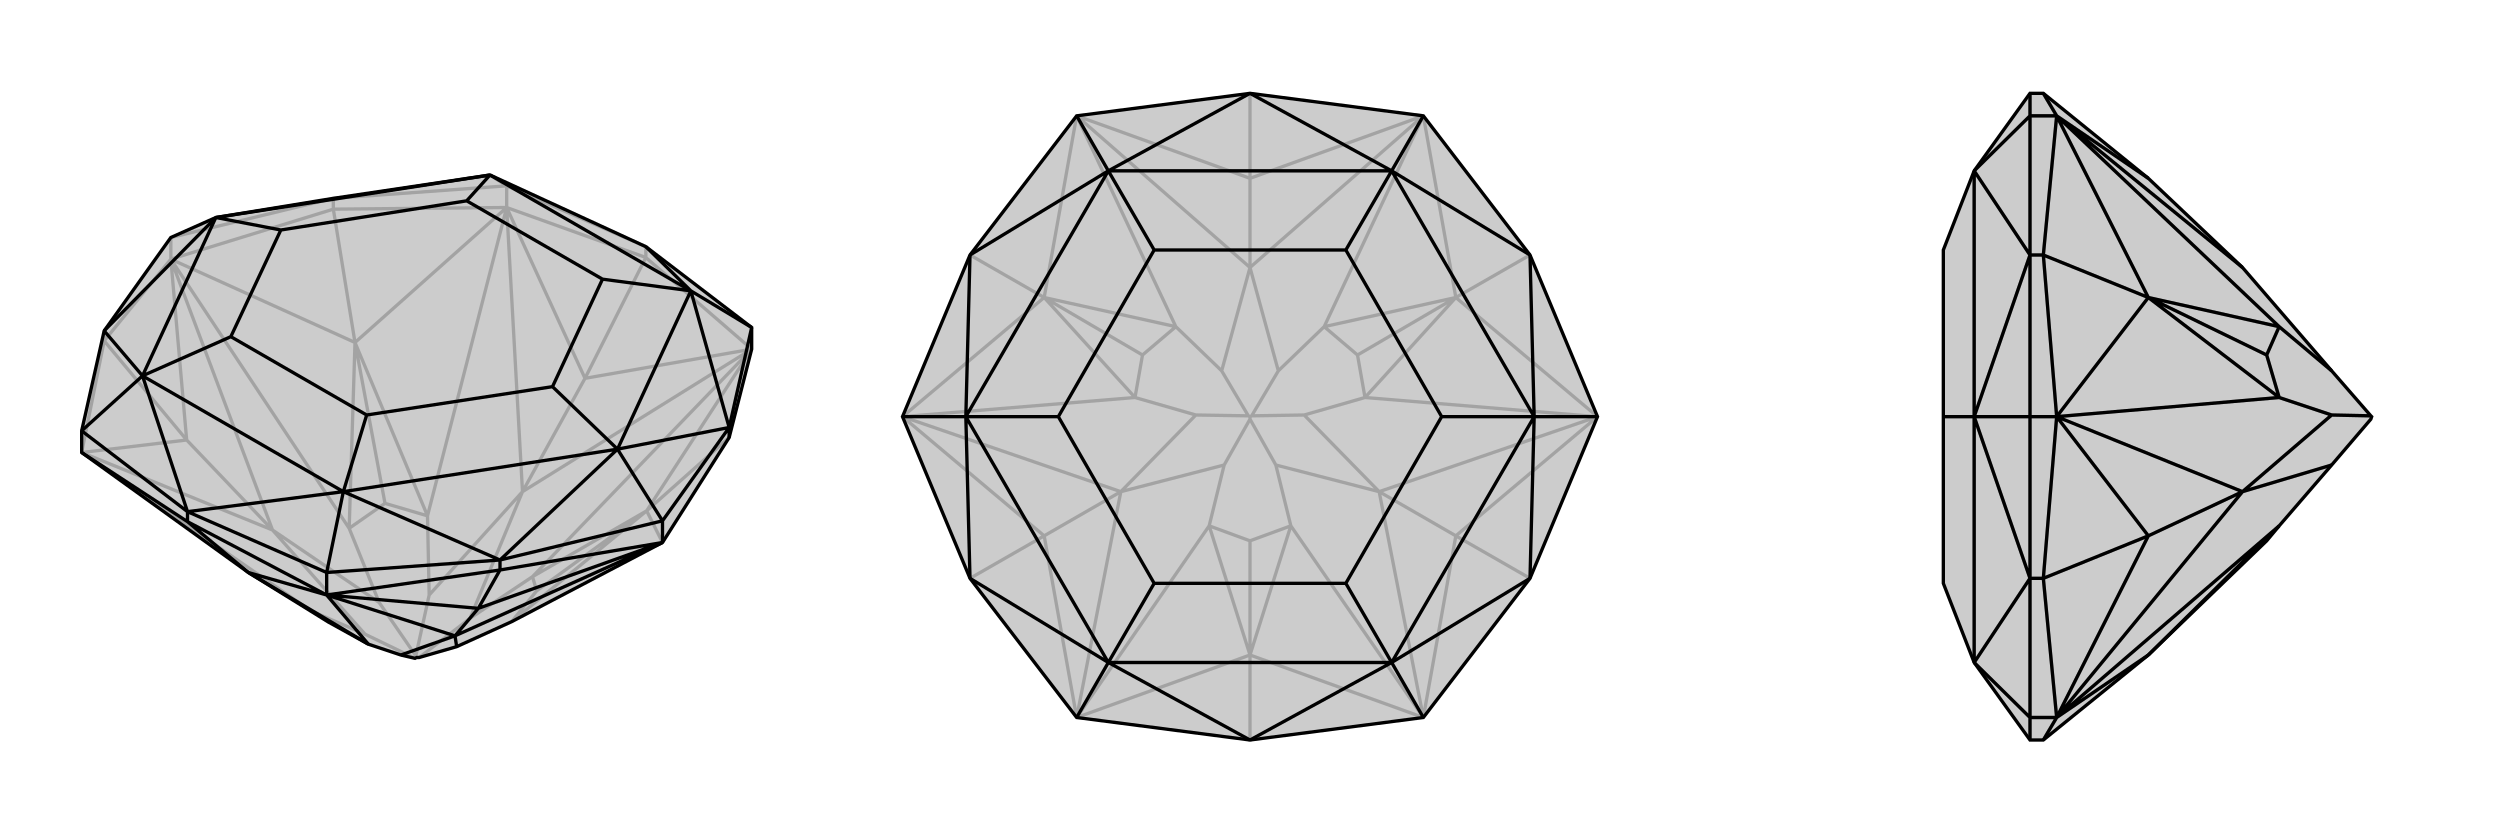 <svg xmlns="http://www.w3.org/2000/svg" viewBox="0 0 3000 1000">
    <g stroke="currentColor" stroke-width="4" fill="none" transform="translate(0 7)">
        <path fill="currentColor" stroke="none" fill-opacity=".2" d="M875,518L902,412L902,386L775,289L588,203L400,231L259,254L205,278L125,390L98,510L98,536L298,680L395,740L442,766L481,779L498,783L500,782L503,782L548,769L614,739L795,644z" />
<path stroke-opacity=".2" d="M702,447L627,583M224,521L327,629M775,302L775,289M608,242L608,216M400,244L400,231M205,304L205,278M125,402L125,390M795,644L776,606M902,412L776,606M776,606L875,518M902,412L702,447M902,412L775,302M608,242L702,447M608,242L775,302M702,447L775,302M608,242L426,404M608,242L400,244M205,304L426,404M205,304L400,244M426,404L400,244M205,304L224,521M205,304L125,402M98,536L224,521M98,536L125,402M224,521L125,402M902,412L639,685M902,412L627,583M608,242L627,583M608,242L513,612M205,304L419,627M205,304L327,629M98,536L327,629M98,536L373,726M776,606L614,739M776,606L639,685M776,606L644,702M426,404L513,612M426,404L419,627M426,404L462,597M298,680L373,726M627,583L564,735M627,583L515,707M327,629L455,716M327,629L438,754M500,782L499,780M373,726L438,754M373,726L395,740M438,754L498,783M639,685L564,735M614,739L644,702M639,685L644,702M564,735L503,782M513,612L515,707M419,627L455,716M513,612L462,597M419,627L462,597M515,707L499,780M455,716L499,780M205,278L400,231M608,216L400,231M608,216L775,289M608,216L588,203" />
<path d="M875,518L902,412L902,386L775,289L588,203L400,231L259,254L205,278L125,390L98,510L98,536L298,680L395,740L442,766L481,779L498,783L500,782L503,782L548,769L614,739L795,644z" />
<path d="M574,723L546,756M392,707L392,680M600,677L600,665M795,644L795,618M875,518L875,506M225,619L225,607M392,707L298,680M392,707L225,619M392,707L574,723M392,707L600,677M795,644L574,723M795,644L600,677M574,723L600,677M98,536L225,619M225,619L298,680M392,707L442,766M392,707L546,756M795,644L546,756M298,680L442,766M546,756L481,779M546,756L548,769M902,386L875,506M902,386L829,342M795,618L875,506M795,618L600,665M795,618L741,532M392,680L600,665M392,680L225,607M392,680L412,583M98,510L225,607M98,510L171,444M225,607L412,583M225,607L171,444M171,444L125,390M125,390L259,254M775,289L829,342M875,506L829,342M875,506L741,532M741,532L600,665M412,583L600,665M412,583L171,444M171,444L259,254M171,444L277,397M259,254L588,203M259,254L337,269M588,203L829,342M588,203L560,234M829,342L741,532M829,342L723,328M412,583L741,532M412,583L440,491M741,532L663,457M277,397L440,491M277,397L337,269M337,269L560,234M560,234L723,328M723,328L663,457M440,491L663,457" />
    </g>
    <g stroke="currentColor" stroke-width="4" fill="none" transform="translate(1000 0)">
        <path fill="currentColor" stroke="none" fill-opacity=".2" d="M164,694L292,861L500,888L708,861L836,694L917,500L836,306L708,139L500,112L292,139L164,306L83,500z" />
<path stroke-opacity=".2" d="M747,643L655,590M500,214L500,321M253,643L345,590M708,861L500,786M708,861L747,643M917,500L747,643M747,643L836,694M917,500L747,357M708,139L747,357M747,357L836,306M708,139L500,214M292,139L500,214M500,214L500,112M292,139L253,357M83,500L253,357M253,357L164,306M83,500L253,643M292,861L253,643M253,643L164,694M292,861L500,786M500,888L500,786M708,861L549,631M708,861L655,590M917,500L655,590M917,500L638,477M708,139L589,392M708,139L500,321M292,139L500,321M292,139L411,392M83,500L362,477M83,500L345,590M292,861L345,590M292,861L451,631M500,786L549,631M747,357L638,477M747,357L589,392M747,357L629,426M253,357L411,392M253,357L362,477M253,357L371,426M500,786L451,631M500,786L500,649M655,590L531,558M655,590L565,498M500,321L534,445M500,321L466,445M500,500L502,499M345,590L435,498M345,590L469,558M500,500L500,503M500,500L498,499M549,631L531,558M451,631L469,558M549,631L500,649M451,631L500,649M531,558L500,503M469,558L500,503M638,477L565,498M589,392L534,445M638,477L629,426M589,392L629,426M565,498L502,499M534,445L502,499M411,392L466,445M362,477L435,498M411,392L371,426M362,477L371,426M466,445L498,499M435,498L498,499" />
<path d="M164,694L292,861L500,888L708,861L836,694L917,500L836,306L708,139L500,112L292,139L164,306L83,500z" />
<path d="M292,139L330,205M708,139L670,205M917,500L841,500M708,861L670,795M292,861L330,795M83,500L159,500M500,888L670,795M500,888L330,795M330,795L164,694M164,694L159,500M164,306L159,500M164,306L330,205M500,112L330,205M500,112L670,205M836,306L670,205M836,306L841,500M841,500L836,694M670,795L836,694M670,795L330,795M330,795L159,500M330,795L385,700M159,500L330,205M159,500L270,500M330,205L670,205M330,205L385,300M670,205L841,500M670,205L615,300M670,795L841,500M670,795L615,700M841,500L730,500M385,700L615,700M385,700L270,500M270,500L385,300M385,300L615,300M615,300L730,500M615,700L730,500" />
    </g>
    <g stroke="currentColor" stroke-width="4" fill="none" transform="translate(2000 0)">
        <path fill="currentColor" stroke="none" fill-opacity=".2" d="M452,112L436,112L369,205L332,300L332,500L332,700L369,795L436,888L452,888L578,786L720,649L735,631L798,558L845,503L846,500L845,499L798,445L691,321L578,214z" />
<path stroke-opacity=".2" d="M578,643L691,590M468,139L436,139M452,306L436,306M468,500L436,500M452,694L436,694M468,861L436,861M468,139L578,214M468,139L452,112M468,139L578,357M468,139L452,306M468,500L578,357M468,500L452,306M578,357L452,306M468,500L578,643M468,500L452,694M468,861L578,643M468,861L452,694M578,643L452,694M468,861L578,786M468,861L452,888M468,139L691,321M468,139L735,392M468,500L735,477M468,500L691,590M468,861L691,590M468,861L735,631M578,357L735,392M578,357L735,477M578,357L720,426M578,786L735,631M691,590L798,498M691,590L798,558M735,392L798,445M735,477L798,498M735,392L720,426M735,477L720,426M798,498L845,499M436,500L436,306M436,139L436,306M436,139L436,112M436,139L369,205M436,861L436,888M436,861L436,694M436,861L369,795M436,500L436,694M436,500L369,500M369,795L436,694M436,694L369,500M436,306L369,500M436,306L369,205M369,795L369,500M369,500L369,205M369,500L332,500" />
<path d="M452,112L436,112L369,205L332,300L332,500L332,700L369,795L436,888L452,888L578,786L720,649L735,631L798,558L845,503L846,500L845,499L798,445L691,321L578,214z" />
<path d="M578,643L691,590M468,861L436,861M452,694L436,694M468,500L436,500M452,306L436,306M468,139L436,139M468,861L578,786M468,861L452,888M468,861L578,643M468,861L452,694M468,500L578,643M468,500L452,694M578,643L452,694M468,500L578,357M468,500L452,306M468,139L578,357M468,139L452,306M578,357L452,306M468,139L578,214M468,139L452,112M468,861L735,631M468,861L691,590M468,500L691,590M468,500L735,477M468,139L735,392M468,139L691,321M578,786L735,631M578,357L735,477M578,357L735,392M578,357L720,426M691,590L798,558M691,590L798,498M735,477L798,498M735,392L798,445M735,477L720,426M735,392L720,426M798,498L845,499M436,139L436,112M436,139L436,306M436,139L369,205M436,500L436,306M436,500L436,694M436,500L369,500M436,861L436,694M436,861L436,888M436,861L369,795M436,306L369,205M436,306L369,500M369,500L436,694M369,795L436,694M369,205L369,500M369,795L369,500M369,500L332,500" />
    </g>
</svg>